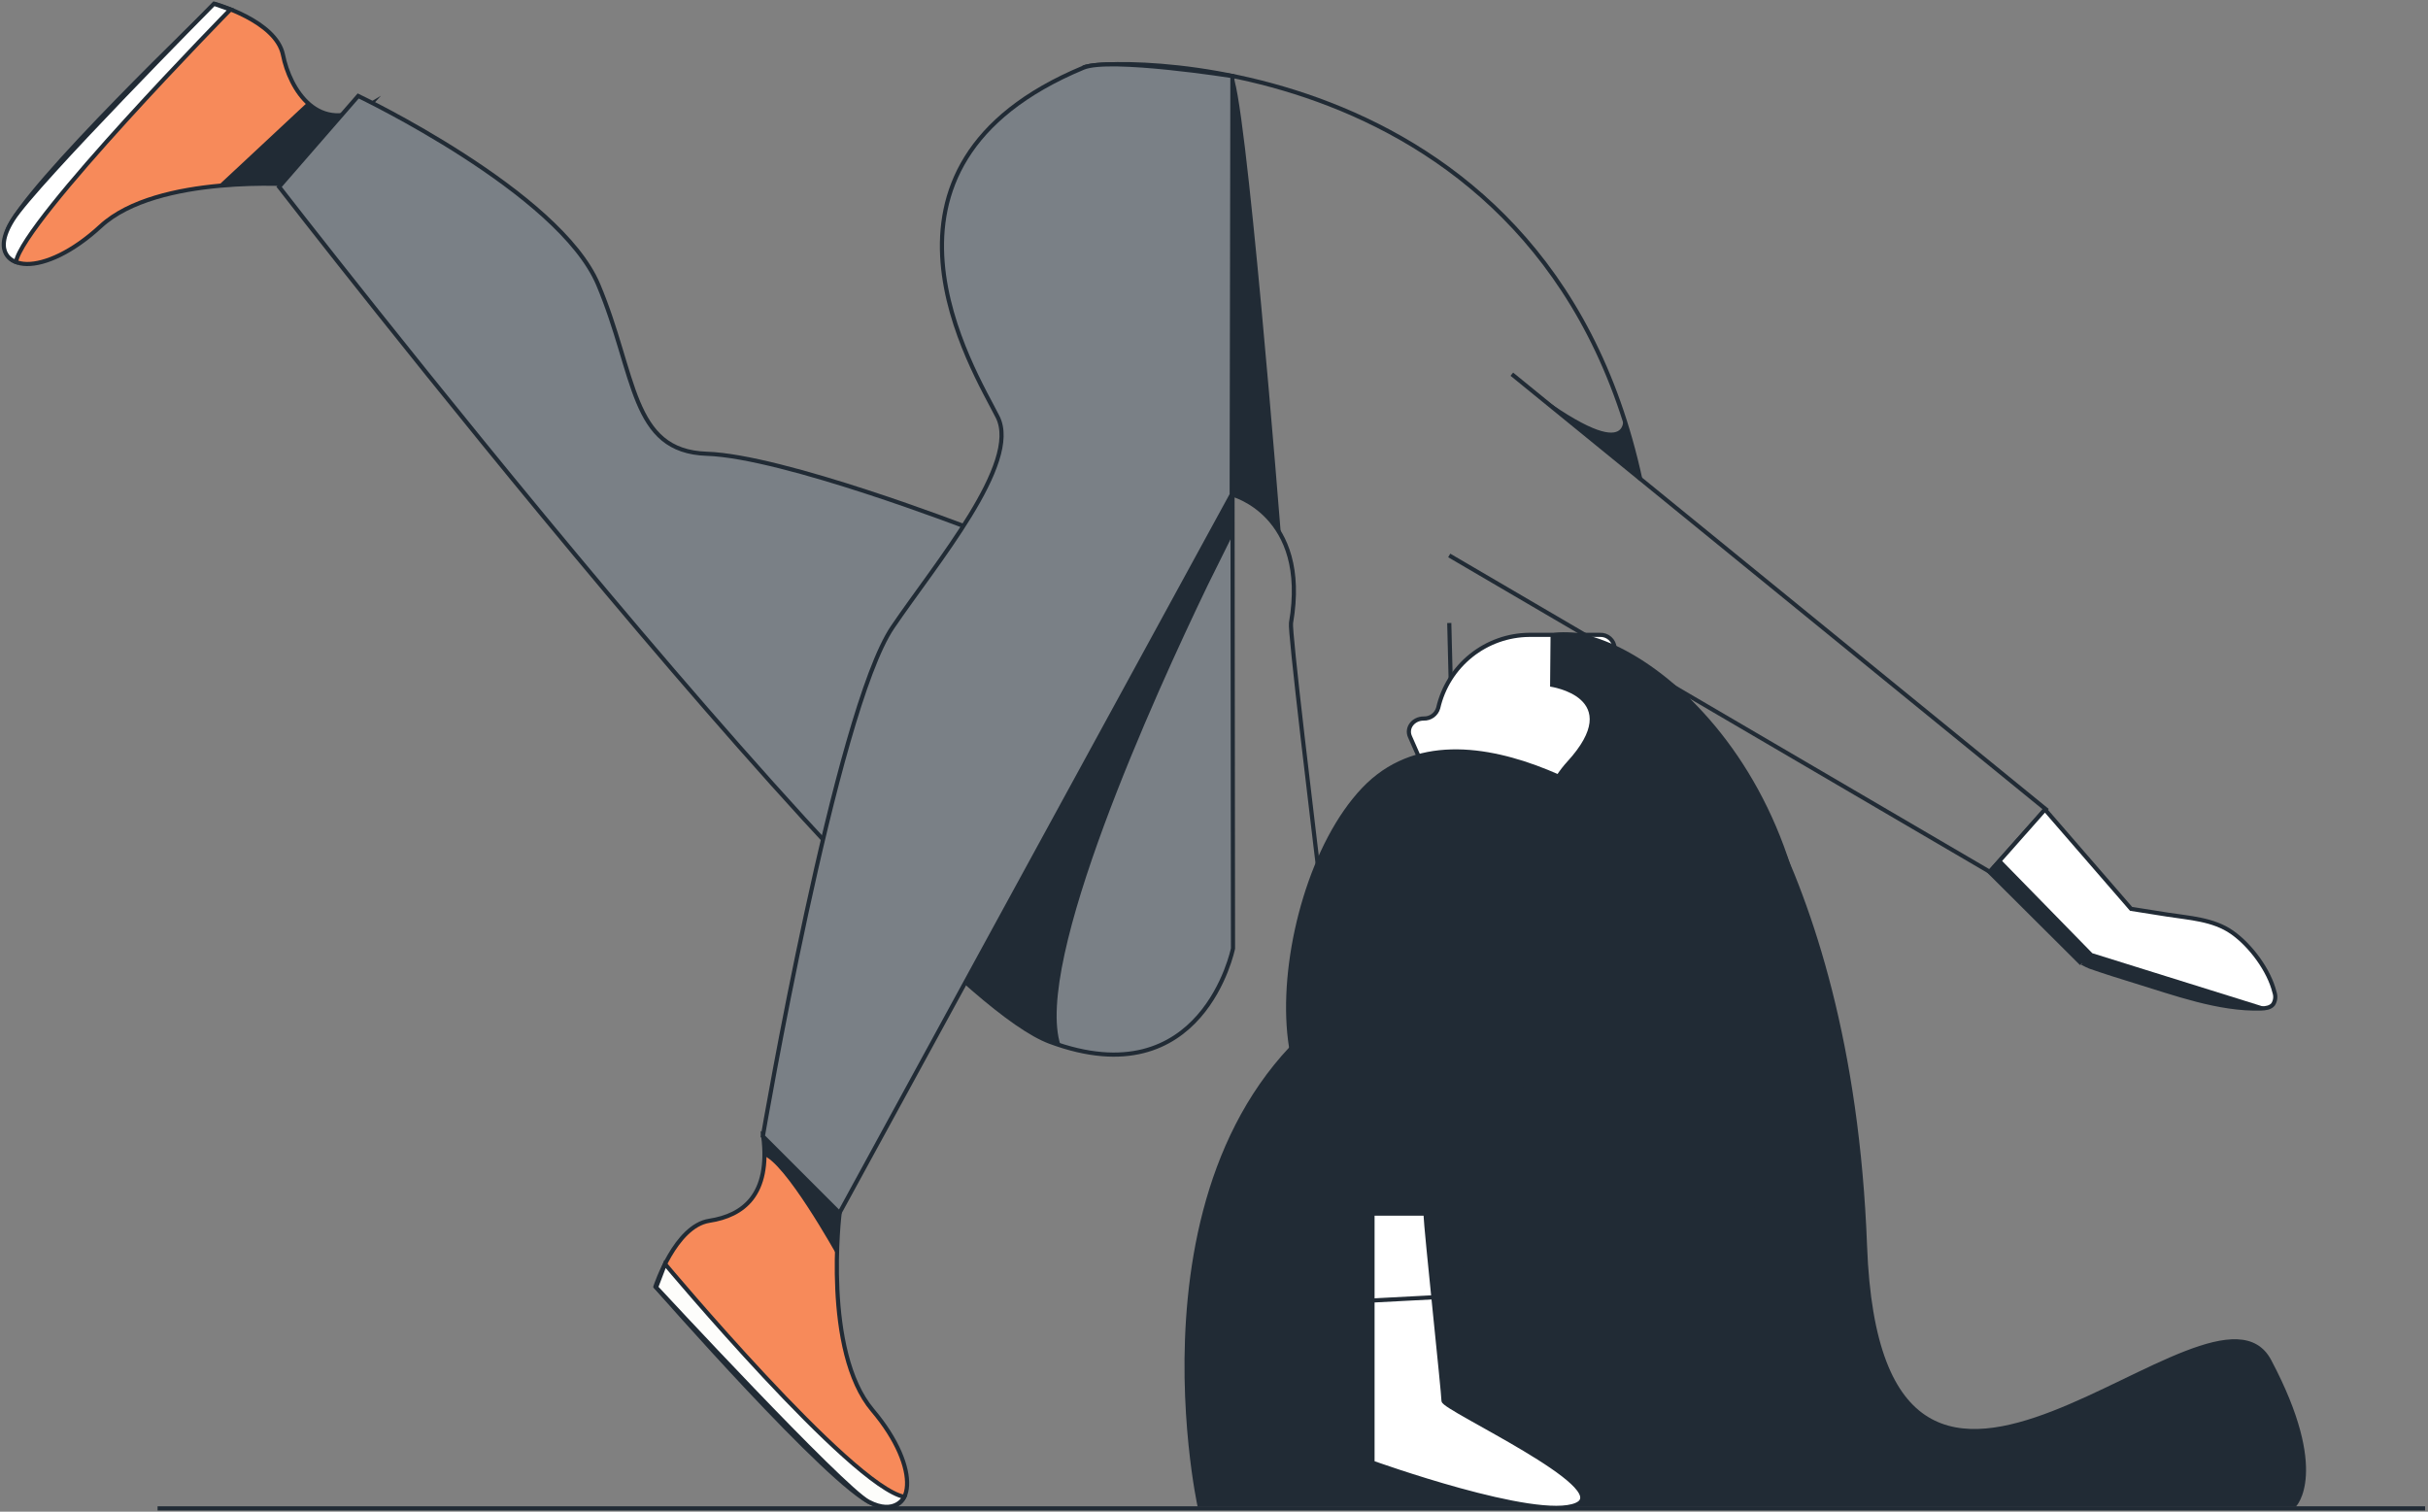 <?xml version="1.0" encoding="UTF-8"?> <svg xmlns="http://www.w3.org/2000/svg" width="644" height="401" viewBox="0 0 644 401" fill="none"><rect x="0" y="0" width="644" height="401" fill="#808080" stroke="none"/> <path d="M78.611 48.975C78.611 48.975 41.803 46.065 26.704 60C11.604 73.936 -2.092 72.453 1.99 61.101C6.071 49.748 56.998 1.029 56.998 1.029C56.998 1.029 73.27 5.55 75.064 14.582C76.857 23.615 84.399 36.179 98.008 27.888L78.611 48.975Z" fill="#F78A5A" stroke="#212B35" stroke-width="1.1" stroke-miterlimit="10"></path> <path d="M446.532 183.717C446.532 183.717 491.233 224.152 495.219 330.487C499.205 436.821 586.597 330.933 602.414 360.781C618.231 390.63 608.944 399.662 608.944 399.662H317.652C317.652 399.662 295.329 297.96 363.819 261.056C432.309 224.152 435.674 233.312 446.532 183.717Z" fill="#212B35"></path> <path d="M222.704 321.732C222.704 321.732 218.168 358.404 231.426 374.078C244.683 389.751 242.587 403.392 231.426 398.856C220.264 394.319 173.85 341.28 173.85 341.28C173.85 341.28 179.079 325.223 188.152 323.828C197.224 322.433 204.352 316.868 202.462 301.506L222.704 321.732Z" fill="#F78A5A" stroke="#212B35" stroke-width="1.1" stroke-miterlimit="10"></path> <path d="M41.795 400.125H643.233" stroke="#212B35" stroke-width="1.1" stroke-miterlimit="10"></path> <path d="M378.096 321.924C378.256 326.452 382.88 369.494 382.88 371.583C382.88 373.672 428.601 394.615 418.133 399.159C407.665 403.704 364.041 387.998 364.041 387.998V321.924H378.096Z" fill="white" stroke="#212B35" stroke-width="1.1" stroke-miterlimit="10"></path> <path d="M326.689 131.164C326.474 131.037 347.417 136.211 342.426 165.262C341.701 169.503 363.816 344.989 363.816 344.989L388.857 343.674L384.401 165.262" stroke="#212B35" stroke-width="1.1" stroke-miterlimit="10"></path> <path d="M380.772 217.274V211.526C380.77 211.084 380.677 210.647 380.501 210.242L373.964 195.382C372.951 193.078 374.848 190.599 377.623 190.599C378.484 190.629 379.331 190.37 380.028 189.863C380.724 189.356 381.231 188.629 381.465 187.8C382.726 182.318 385.799 177.422 390.187 173.902C394.574 170.383 400.021 168.445 405.645 168.404H424.333C425.318 168.351 426.284 168.691 427.02 169.348C427.757 170.005 428.203 170.926 428.263 171.911V217.282C428.203 218.267 427.757 219.188 427.02 219.845C426.284 220.503 425.318 220.842 424.333 220.79H384.702C383.715 220.842 382.748 220.501 382.012 219.843C381.275 219.184 380.83 218.26 380.772 217.274Z" fill="white" stroke="#212B35" stroke-width="1.1" stroke-miterlimit="10"></path> <path d="M411.27 168.092L411.143 182.131C411.143 182.131 431.384 184.921 415.679 202.062C399.974 219.202 398.268 269.308 398.268 269.308C398.268 269.308 467.316 372.677 479.194 290.323C491.073 207.969 433.378 163.125 411.27 168.092Z" fill="#212B35"></path> <path d="M439.413 220.878C439.413 220.878 388.47 180.403 361.285 209.007C334.099 237.612 330.193 320.332 375.946 293.458C421.699 266.583 396.267 293.681 403.554 310.144C410.841 326.606 505.727 260.668 439.413 220.878Z" fill="#212B35"></path> <path d="M326.881 103.908L327.04 251.595C327.04 251.595 319.028 291.377 278.537 276.373C238.045 261.369 74.031 49.561 74.031 49.561L95.006 25.453C95.006 25.453 148.237 50.821 158.657 75.471C168.758 99.428 167.211 119.718 187.485 120.371C207.759 121.025 256.844 140.007 256.844 140.007L326.881 103.908Z" fill="#212B35"></path> <path d="M326.881 103.908L327.04 251.595C327.04 251.595 319.028 291.377 278.537 276.373C238.045 261.369 74.031 49.561 74.031 49.561L95.006 25.453C95.006 25.453 148.237 50.821 158.657 75.471C168.758 99.428 167.211 119.718 187.485 120.371C207.759 121.025 256.844 140.007 256.844 140.007L326.881 103.908Z" fill="white" fill-opacity="0.4"></path> <path d="M326.881 103.908L327.04 251.595C327.04 251.595 319.028 291.377 278.537 276.373C238.045 261.369 74.031 49.561 74.031 49.561L95.006 25.453C95.006 25.453 148.237 50.821 158.657 75.471C168.758 99.428 167.211 119.718 187.485 120.371C207.759 121.025 256.844 140.007 256.844 140.007L326.881 103.908Z" stroke="#212B35" stroke-width="1.1" stroke-miterlimit="10"></path> <path d="M287.348 17.957C289.971 15.334 409.738 10.088 435.09 127.233" stroke="#212B35" stroke-width="1.1" stroke-miterlimit="10"></path> <path d="M287.351 17.96C224.202 44.269 258.507 98.385 264.622 110.623C270.736 122.86 248.262 149.408 236.758 166.357C221.611 188.679 202.334 301.415 202.334 301.415L222.663 321.745L326.694 131.207L326.885 20.185C326.885 20.185 294.318 15.043 287.351 17.96Z" fill="#212B35"></path> <path d="M287.351 17.96C224.202 44.269 258.507 98.385 264.622 110.623C270.736 122.86 248.262 149.408 236.758 166.357C221.611 188.679 202.334 301.415 202.334 301.415L222.663 321.745L326.694 131.207L326.885 20.185C326.885 20.185 294.318 15.043 287.351 17.96Z" fill="white" fill-opacity="0.4"></path> <path d="M287.351 17.96C224.202 44.269 258.507 98.385 264.622 110.623C270.736 122.86 248.262 149.408 236.758 166.357C221.611 188.679 202.334 301.415 202.334 301.415L222.663 321.745L326.694 131.207L326.885 20.185C326.885 20.185 294.318 15.043 287.351 17.96Z" stroke="#212B35" stroke-width="1.1" stroke-miterlimit="10"></path> <path d="M384.391 147.341L527.756 231.257L542.617 214.651L435.294 127.203L405.286 102.752L400.997 99.26" stroke="#212B35" stroke-width="1.1" stroke-miterlimit="10"></path> <path d="M542.402 214.73L565.243 241.087L574.865 242.61C580.669 243.526 587.007 243.821 591.99 247.297C596.972 250.773 601.883 257.438 603.286 263.242C603.471 263.767 603.533 264.327 603.468 264.88C603.403 265.432 603.213 265.963 602.912 266.431C602.186 267.324 600.895 267.483 599.723 267.523C588.609 267.866 576.723 263.481 566.239 260.268C562.253 259.04 558.227 257.789 554.281 256.402C553.372 256.091 551.163 254.672 552.08 255.604L527.709 231.329L542.402 214.73Z" fill="white" stroke="#212B35" stroke-width="1.1" stroke-miterlimit="10"></path> <path d="M61.11 2.523C61.11 2.523 6.205 58.504 4.227 69.49C4.227 69.49 -2.469 67.624 3.43 58.241C9.33 48.858 56.741 1 56.741 1L61.11 2.523Z" fill="white" stroke="#212B35" stroke-width="1.1" stroke-miterlimit="10"></path> <path d="M176.387 335.289C176.387 335.289 225.744 394.284 239.863 397.074C239.863 397.074 237.471 402.065 230.368 398.35C223.264 394.635 174.027 341.476 174.027 341.476L176.387 335.289Z" fill="#FDFDFB" stroke="#212B35" stroke-width="1.1" stroke-miterlimit="10"></path> <path d="M326.725 19.838C330.193 20.858 339.759 141.965 339.759 141.965C339.759 141.965 336.714 135.245 326.749 131.123L326.725 19.838Z" fill="#212B35"></path> <path d="M430.362 109.819C430.362 109.819 434.611 125.229 403.814 101.607L435.289 127.31C435.289 127.31 432.698 116.699 430.362 109.819Z" fill="#212B35"></path> <path d="M326.919 141.966L320.421 155.064C306.199 184.562 274.094 255.244 281.301 277.28C273.672 274.244 266.663 269.837 260.621 264.277L256.045 260.514L326.871 131.291L326.919 141.966Z" fill="#212B35"></path> <path d="M530.67 228.002L554.962 252.852L601.305 267.321C601.305 267.321 594.297 267.281 591.116 266.931C587.935 266.58 561.14 259.373 552.211 255.594L527.824 231.239L530.67 228.002Z" fill="#212B35"></path> <path d="M202.221 301.652L222.829 321.583L221.984 332.983C221.984 332.983 208.056 307.863 202.221 306.46C202.64 304.885 202.64 303.227 202.221 301.652Z" fill="#212B35"></path> <path d="M90.567 30.515C90.567 30.515 84.755 31.656 81.494 27.207L57.801 49.314L74.678 48.764L90.567 30.515Z" fill="#212B35"></path> </svg> 